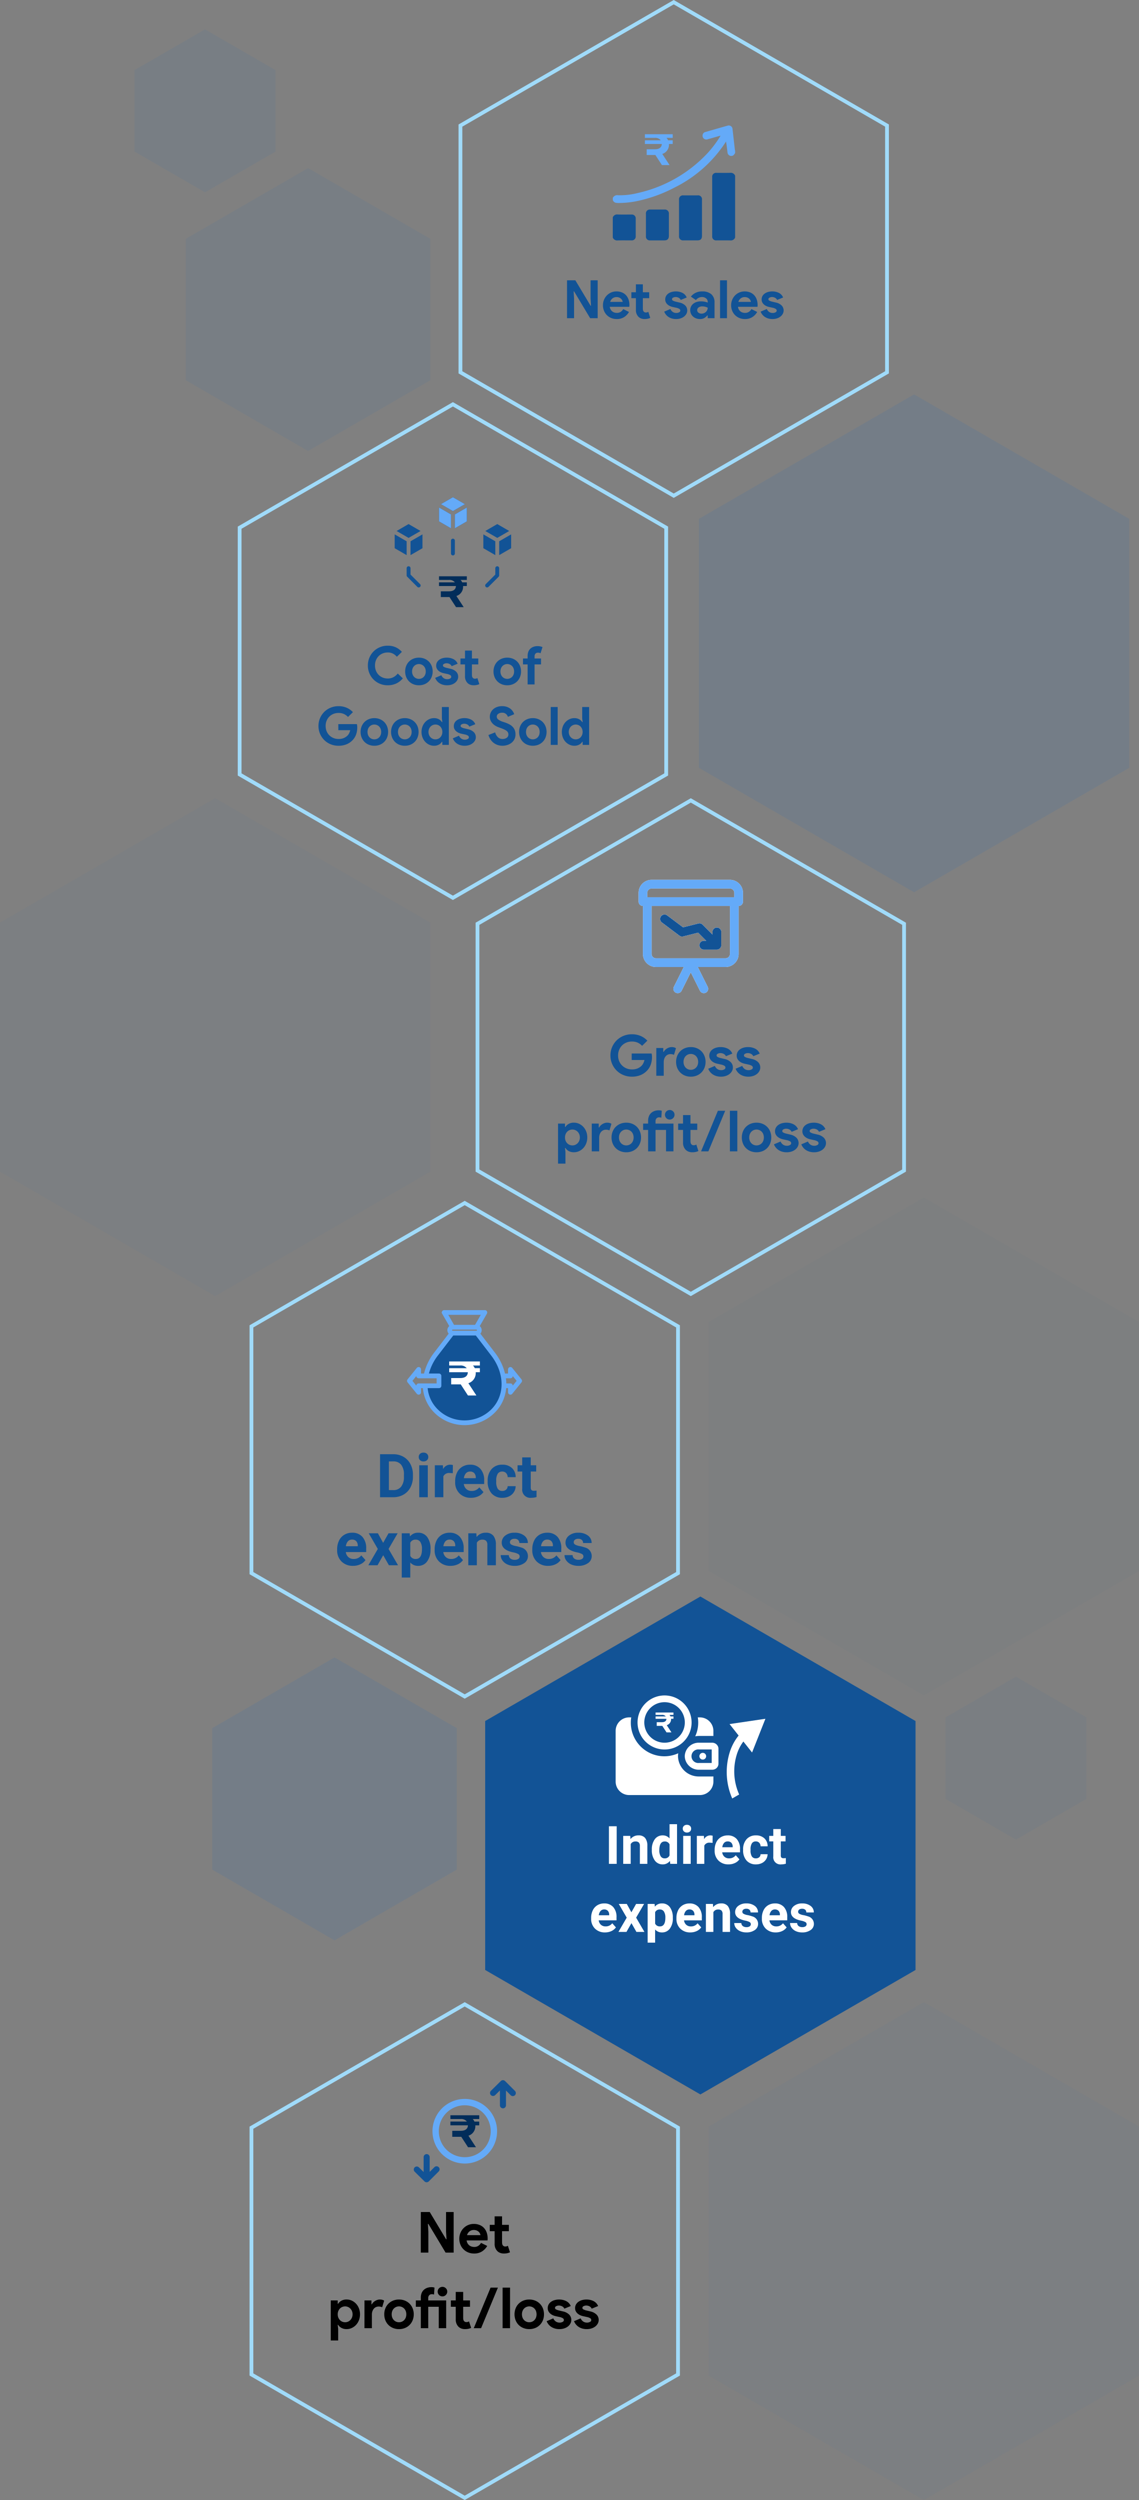 <svg data-name="Component 22 – 3" xmlns="http://www.w3.org/2000/svg" width="301.404" height="661.417"><rect width="100%" height="100%" fill="#808080" stroke="none"/><path data-name="Path 48441" d="M120.869 494.626l-32.35 18.711-32.359-18.711v-37.422l32.359-18.712 32.35 18.712z" fill="#3071b4" opacity=".14"/><path data-name="Path 48442" d="M113.881 100.6l-32.359 18.711-32.35-18.711V63.186l32.35-18.711 32.359 18.711z" fill="#3071b4" opacity=".09"/><path data-name="Path 48443" d="M72.893 40.104L54.257 50.88 35.613 40.104v-21.56L54.257 7.768l18.636 10.776z" fill="#3071b4" opacity=".09"/><path data-name="Path 48444" d="M287.48 475.915l-18.636 10.776-18.635-10.776v-21.56l18.635-10.776 18.636 10.776z" fill="#3071b4" opacity=".06"/><g data-name="Group 5270"><path data-name="Path 48445" d="M242.27 521.177l-56.936 32.93-56.945-32.93v-65.86l56.945-32.94 56.936 32.939z" fill="#125396"/><g data-name="Group 5269"><g data-name="Group 5268"><path data-name="Path 49633" d="M163.188 493.106h-2.051v-9.953h2.051zm3.589-7.4l.062.854a2.582 2.582 0 012.126-.991 2.146 2.146 0 011.75.69 3.221 3.221 0 01.588 2.064v4.783h-1.976v-4.73a1.282 1.282 0 00-.273-.913 1.224 1.224 0 00-.909-.284 1.359 1.359 0 00-1.251.711v5.216h-1.976v-7.4zm5.715 3.644a4.457 4.457 0 01.776-2.755 2.517 2.517 0 012.123-1.025 2.265 2.265 0 011.784.807v-3.771h1.982v10.5h-1.784l-.1-.786a2.325 2.325 0 01-1.9.923 2.511 2.511 0 01-2.1-1.029 4.6 4.6 0 01-.781-2.861zm1.976.147a2.92 2.92 0 00.362 1.6 1.18 1.18 0 001.053.555 1.322 1.322 0 001.292-.776v-2.923a1.3 1.3 0 00-1.278-.774q-1.429 0-1.429 2.321zm8.305 3.609h-1.982v-7.4h1.982zm-2.1-9.311a.973.973 0 01.3-.731 1.117 1.117 0 01.81-.287 1.12 1.12 0 01.807.287.967.967 0 01.3.731.97.97 0 01-.3.738 1.122 1.122 0 01-.8.287 1.122 1.122 0 01-.8-.287.97.97 0 01-.315-.738zm7.884 3.767a5.367 5.367 0 00-.711-.056 1.447 1.447 0 00-1.47.759v4.841H184.4v-7.4h1.866l.055.882a1.831 1.831 0 011.648-1.015 2.07 2.07 0 01.615.089zm4.224 5.681a3.631 3.631 0 01-2.649-1 3.548 3.548 0 01-1.021-2.658v-.191a4.468 4.468 0 01.43-1.988 3.161 3.161 0 011.22-1.358 3.425 3.425 0 011.8-.475 3.07 3.07 0 012.389.957 3.889 3.889 0 01.872 2.714v.807h-4.711a1.835 1.835 0 00.58 1.161 1.746 1.746 0 001.22.438 2.132 2.132 0 001.784-.827l.971 1.083a2.966 2.966 0 01-1.2.981 3.947 3.947 0 01-1.685.356zm-.225-6.077a1.234 1.234 0 00-.954.4 2.062 2.062 0 00-.468 1.14h2.748v-.16a1.471 1.471 0 00-.355-1.02 1.274 1.274 0 00-.971-.36zm7.465 4.484a1.3 1.3 0 00.889-.3 1.054 1.054 0 00.355-.8h1.853a2.534 2.534 0 01-.41 1.377 2.706 2.706 0 01-1.1.971 3.455 3.455 0 01-1.548.345 3.211 3.211 0 01-2.5-1.008 3.99 3.99 0 01-.916-2.786v-.13a3.944 3.944 0 01.909-2.728 3.174 3.174 0 012.5-1.019 3.111 3.111 0 012.225.79 2.8 2.8 0 01.851 2.1h-1.864a1.358 1.358 0 00-.354-.936 1.185 1.185 0 00-.9-.361 1.19 1.19 0 00-1.042.5 2.916 2.916 0 00-.358 1.641v.2a2.953 2.953 0 00.349 1.643 1.2 1.2 0 001.06.501zm6.59-7.759v1.815h1.265v1.449h-1.265v3.691a.881.881 0 00.157.588.79.79 0 00.6.178 3.151 3.151 0 00.581-.048v1.5a4.067 4.067 0 01-1.2.178 1.886 1.886 0 01-2.119-2.1v-3.983h-1.08v-1.453h1.08v-1.815zm-46.509 27.352a3.631 3.631 0 01-2.649-1 3.548 3.548 0 01-1.022-2.659v-.191a4.468 4.468 0 01.431-1.993 3.161 3.161 0 011.22-1.354 3.425 3.425 0 011.8-.475 3.07 3.07 0 012.389.957 3.889 3.889 0 01.872 2.714v.807h-4.71a1.835 1.835 0 00.578 1.162 1.746 1.746 0 001.22.438 2.132 2.132 0 001.784-.827l.971 1.087a2.966 2.966 0 01-1.2.981 3.947 3.947 0 01-1.684.353zm-.226-6.077a1.234 1.234 0 00-.954.4 2.062 2.062 0 00-.468 1.14h2.748v-.16a1.471 1.471 0 00-.355-1.02 1.274 1.274 0 00-.971-.36zm7.205.752l1.244-2.208h2.112l-2.105 3.623 2.195 3.773h-2.116l-1.319-2.324-1.316 2.324h-2.126l2.194-3.773-2.1-3.623h2.119zm10.965 1.558a4.436 4.436 0 01-.776 2.738 2.488 2.488 0 01-2.1 1.029 2.3 2.3 0 01-1.812-.779v3.486h-1.976v-10.244h1.832l.068.725a2.322 2.322 0 011.873-.861 2.5 2.5 0 012.126 1.012 4.556 4.556 0 01.759 2.789zm-1.976-.144a2.911 2.911 0 00-.366-1.593 1.191 1.191 0 00-1.063-.561 1.294 1.294 0 00-1.278.711v3.028a1.316 1.316 0 001.292.731q1.416.002 1.416-2.315zm6.6 3.91a3.631 3.631 0 01-2.649-1 3.548 3.548 0 01-1.022-2.659v-.191a4.468 4.468 0 01.435-1.986 3.161 3.161 0 011.22-1.354 3.425 3.425 0 011.8-.475 3.07 3.07 0 012.389.957 3.889 3.889 0 01.872 2.714v.807h-4.704a1.835 1.835 0 00.578 1.162 1.746 1.746 0 001.22.438 2.132 2.132 0 001.784-.827l.966 1.078a2.966 2.966 0 01-1.2.981 3.947 3.947 0 01-1.685.356zm-.226-6.077a1.234 1.234 0 00-.954.4 2.062 2.062 0 00-.468 1.14h2.748v-.159a1.471 1.471 0 00-.355-1.02 1.274 1.274 0 00-.966-.36zm6.212-1.459l.062.854a2.582 2.582 0 012.126-.991 2.146 2.146 0 011.75.69 3.221 3.221 0 01.588 2.064v4.783h-1.977v-4.73a1.282 1.282 0 00-.273-.913 1.224 1.224 0 00-.909-.284 1.359 1.359 0 00-1.251.711v5.216h-1.976v-7.4zm10.028 5.353a.637.637 0 00-.359-.571 4.077 4.077 0 00-1.152-.373q-2.639-.554-2.639-2.242a2.032 2.032 0 01.817-1.644 3.3 3.3 0 012.136-.66 3.547 3.547 0 012.252.663 2.09 2.09 0 01.844 1.723h-1.972a.956.956 0 00-.273-.7 1.157 1.157 0 00-.854-.277 1.182 1.182 0 00-.772.226.712.712 0 00-.273.574.609.609 0 00.311.53 3.2 3.2 0 001.049.349 8.571 8.571 0 011.244.332 2.044 2.044 0 011.565 1.989 1.929 1.929 0 01-.868 1.637 3.745 3.745 0 01-2.242.625 3.912 3.912 0 01-1.651-.332 2.77 2.77 0 01-1.136-.902 2.113 2.113 0 01-.41-1.248h1.873a1.031 1.031 0 00.39.807 1.546 1.546 0 00.971.28 1.43 1.43 0 00.858-.215.67.67 0 00.291-.568zm6.6 2.181a3.631 3.631 0 01-2.649-1 3.548 3.548 0 01-1.024-2.655v-.191a4.468 4.468 0 01.431-1.993 3.161 3.161 0 011.22-1.354 3.425 3.425 0 011.8-.475 3.07 3.07 0 012.389.957 3.889 3.889 0 01.872 2.714v.807h-4.712a1.835 1.835 0 00.578 1.162 1.746 1.746 0 001.22.438 2.132 2.132 0 001.784-.827l.971 1.087a2.966 2.966 0 01-1.2.981 3.947 3.947 0 01-1.683.352zm-.226-6.077a1.234 1.234 0 00-.954.4 2.062 2.062 0 00-.468 1.14h2.745v-.157a1.471 1.471 0 00-.355-1.02 1.274 1.274 0 00-.971-.36zm8.395 3.9a.637.637 0 00-.359-.571 4.077 4.077 0 00-1.152-.373q-2.639-.554-2.639-2.242a2.032 2.032 0 01.817-1.644 3.3 3.3 0 012.136-.66 3.547 3.547 0 012.252.663 2.09 2.09 0 01.844 1.723h-1.978a.956.956 0 00-.273-.7 1.157 1.157 0 00-.854-.277 1.182 1.182 0 00-.772.226.712.712 0 00-.273.574.609.609 0 00.311.53 3.2 3.2 0 001.049.349 8.571 8.571 0 011.244.332 2.044 2.044 0 011.565 1.989 1.929 1.929 0 01-.868 1.637 3.745 3.745 0 01-2.242.625 3.912 3.912 0 01-1.651-.332 2.77 2.77 0 01-1.131-.909 2.113 2.113 0 01-.41-1.248h1.872a1.031 1.031 0 00.39.807 1.546 1.546 0 00.971.28 1.43 1.43 0 00.858-.215.67.67 0 00.29-.565z" fill="#fff"/></g></g></g><g data-name="Path 48446" fill="none"><path d="M179.918 416.478l-56.945 32.93-56.936-32.93v-65.86l56.936-32.93 56.945 32.93z"/><path d="M178.918 351.194l-55.945-32.352-55.936 32.352v64.707l55.936 32.352 55.945-32.352v-64.707m1-.577v65.86l-56.945 32.931-56.936-32.93v-65.86l56.936-32.93 56.945 32.93z" fill="#a0dbfa"/></g><g data-name="Group 5329" fill="#fff"><path data-name="Path 48455" d="M186.86 464.625a.892.892 0 11-.892-.893.893.893 0 01.892.893"/><path data-name="Path 48488" d="M168.71 455.691a7.15 7.15 0 102.092-5.048 7.152 7.152 0 00-2.092 5.048zm7.135-5.361a5.362 5.362 0 11-3.782 1.572 5.348 5.348 0 013.782-1.572z"/><path data-name="Path 48490" d="M162.913 471.327a3.574 3.574 0 003.568 3.574h18.732a3.574 3.574 0 003.568-3.574v-1.355a3.286 3.286 0 01-.282.014h-3.497a5.484 5.484 0 01-5.589-5.36 5.112 5.112 0 01.066-.783 8.862 8.862 0 01-11.196-3.363 8.9 8.9 0 01-1.245-6.129h-.557a3.574 3.574 0 00-3.568 3.574z"/><path data-name="Path 48491" d="M181.197 464.625a3.7 3.7 0 003.8 3.574h3.5a1.665 1.665 0 001.073-.4 1.57 1.57 0 00.547-1.162v-4.022a1.408 1.408 0 00-.058-.4 1.678 1.678 0 00-1.562-1.165h-3.5a3.7 3.7 0 00-3.8 3.575zm3.8-1.786h3.335v3.573h-3.335a1.8 1.8 0 110-3.574z"/><path data-name="Path 48492" d="M184.653 454.351a8.65 8.65 0 01-.684 5.01 5.817 5.817 0 011.033-.1h3.494c.1 0 .189.006.282.014v-1.35a3.574 3.574 0 00-3.567-3.574z"/><path data-name="Path 48493" d="M178.212 453.688v-.623h-4.733v.623h1.655a1.188 1.188 0 011.045.412h-2.7v.623h2.876c-.007.5-.345.9-1.176.9h-1.393v.975h1.476l1.117 1.719h1.3l-1.243-1.9a1.627 1.627 0 001.143-1.596v-.1h.637v-.621h-.79a1.378 1.378 0 00-.277-.412z"/><path data-name="Path 48494" d="M202.543 454.72l-9.487 1.4 2.4 3.036a13.441 13.441 0 00-2.475 4.83 17.57 17.57 0 00.782 11.822l1.835-1.06a15.042 15.042 0 01-.722-10.252 11.312 11.312 0 011.837-3.76l2.3 2.907z"/></g><g data-name="Group 5854"><g data-name="Path 48446" fill="none"><path d="M179.918 628.478l-56.945 32.93-56.936-32.93v-65.86l56.936-32.93 56.945 32.93z"/><path d="M178.918 563.194l-55.945-32.352-55.936 32.352v64.707l55.936 32.352 55.945-32.352v-64.707m1-.577v65.86l-56.945 32.931-56.936-32.93v-65.86l56.936-32.93 56.945 32.93z" fill="#a0dbfa"/></g><g data-name="Group 5855"><g data-name="Group 5268"><path data-name="Path 49360" d="M111.36 585.213h2.355l4.32 7.2h.12l-.12-2.07v-5.13h2.01v10.74h-2.13l-4.56-7.605h-.12l.12 2.07v5.535h-2zm17.565 8.97a4.118 4.118 0 01-1.373 1.455 3.814 3.814 0 01-2.107.555 4.049 4.049 0 01-1.553-.293 3.736 3.736 0 01-1.237-.817 3.736 3.736 0 01-.818-1.238 4.089 4.089 0 01-.292-1.568 4.021 4.021 0 01.285-1.507 3.843 3.843 0 01.795-1.245 3.844 3.844 0 011.208-.847 3.692 3.692 0 011.534-.315 4 4 0 011.578.29 3.213 3.213 0 011.155.81 3.486 3.486 0 01.7 1.223 4.719 4.719 0 01.24 1.53v.18a1.01 1.01 0 00-.015.165.843.843 0 00-.015.165h-5.53a2.067 2.067 0 00.247.773 1.874 1.874 0 00.465.54 1.808 1.808 0 00.608.315 2.37 2.37 0 00.675.1 1.913 1.913 0 001.117-.308 2.244 2.244 0 00.7-.773zm-1.785-2.85a1.272 1.272 0 00-.128-.435 1.531 1.531 0 00-.33-.45 1.727 1.727 0 00-.54-.345 2 2 0 00-.775-.135 1.8 1.8 0 00-1.11.36 1.9 1.9 0 00-.672 1.005zm3.75-1.05h-1.291v-1.68h1.29v-2.25h1.965v2.25h1.8v1.68h-1.8v2.937a2.133 2.133 0 00.053.487.792.792 0 00.2.379.744.744 0 00.6.247 1.262 1.262 0 00.4-.053 1.266 1.266 0 00.285-.143l.563 1.726a3.24 3.24 0 01-.743.248 4.326 4.326 0 01-.877.082 2.678 2.678 0 01-1-.176 2.122 2.122 0 01-.743-.482 2.616 2.616 0 01-.7-1.96zm-43.366 18.32h1.843v.885h.12a2.23 2.23 0 01.84-.8 2.775 2.775 0 011.41-.33 3.182 3.182 0 011.343.292 3.589 3.589 0 011.125.81 3.847 3.847 0 01.772 1.238 4.242 4.242 0 01.285 1.575 4.242 4.242 0 01-.285 1.575 3.847 3.847 0 01-.772 1.238 3.589 3.589 0 01-1.125.81 3.182 3.182 0 01-1.343.292 2.775 2.775 0 01-1.41-.33 2.23 2.23 0 01-.84-.8h-.12l.12 1.05v3.085h-1.965zm3.81 5.775a1.877 1.877 0 00.743-.15 1.954 1.954 0 00.622-.42 2.05 2.05 0 00.435-.66 2.212 2.212 0 00.165-.87 2.212 2.212 0 00-.165-.87 2.05 2.05 0 00-.435-.66 1.954 1.954 0 00-.622-.42 1.877 1.877 0 00-.743-.15 1.962 1.962 0 00-.743.142 1.855 1.855 0 00-.623.412 2.05 2.05 0 00-.435.66 2.252 2.252 0 00-.165.885 2.252 2.252 0 00.165.885 2.05 2.05 0 00.435.66 1.855 1.855 0 00.623.413 1.962 1.962 0 00.744.143zm5.115-5.775h1.845v1.02h.12a1.9 1.9 0 01.36-.5 2.616 2.616 0 01.5-.392 2.819 2.819 0 01.6-.27 2.089 2.089 0 01.638-.1 2.341 2.341 0 01.667.083 1.7 1.7 0 01.472.217l-.525 1.755a1.864 1.864 0 00-.4-.142 2.307 2.307 0 00-.532-.053 1.677 1.677 0 00-.735.158 1.617 1.617 0 00-.562.445 2.1 2.1 0 00-.36.671 2.644 2.644 0 00-.128.837v3.621h-1.965zm9.135-.24a4.089 4.089 0 011.568.292 3.711 3.711 0 011.23.81 3.693 3.693 0 01.81 1.238 4.146 4.146 0 01.293 1.575 4.146 4.146 0 01-.293 1.575 3.693 3.693 0 01-.81 1.238 3.711 3.711 0 01-1.23.81 4.089 4.089 0 01-1.568.292 4.089 4.089 0 01-1.567-.292 3.711 3.711 0 01-1.23-.81 3.693 3.693 0 01-.81-1.238 4.146 4.146 0 01-.292-1.575 4.146 4.146 0 01.292-1.575 3.693 3.693 0 01.81-1.238 3.711 3.711 0 011.23-.81 4.089 4.089 0 011.568-.292zm0 6.015a1.924 1.924 0 00.728-.142 1.855 1.855 0 00.622-.413 1.955 1.955 0 00.427-.66 2.347 2.347 0 00.158-.885 2.347 2.347 0 00-.158-.885 1.955 1.955 0 00-.427-.66 1.855 1.855 0 00-.622-.412 1.924 1.924 0 00-.728-.142 1.906 1.906 0 00-.735.142 1.875 1.875 0 00-.615.412 1.955 1.955 0 00-.428.66 2.347 2.347 0 00-.157.885 2.347 2.347 0 00.157.885 1.955 1.955 0 00.428.66 1.875 1.875 0 00.615.413 1.906 1.906 0 00.736.142zm7.741 1.575h-1.965v-5.67h-1.32v-1.68h1.32v-.72a3.257 3.257 0 01.2-1.192 2.349 2.349 0 01.578-.87 2.571 2.571 0 01.885-.54 3.238 3.238 0 011.127-.188 3.048 3.048 0 01.48.03 1.941 1.941 0 01.345.09l-.12 1.845a1.359 1.359 0 00-.24-.075 1.635 1.635 0 00-.348-.03.891.891 0 00-.69.277 1.1 1.1 0 00-.255.773v.6h4.745v7.35H116.1v-5.67h-2.775zm3.75-8.415a1.248 1.248 0 01-.488-.1 1.25 1.25 0 01-.4-.27 1.273 1.273 0 01-.27-.4 1.232 1.232 0 01-.1-.495 1.232 1.232 0 01.1-.495 1.273 1.273 0 01.27-.4 1.25 1.25 0 01.4-.27 1.248 1.248 0 01.488-.1 1.24 1.24 0 01.9.368 1.2 1.2 0 01.375.892 1.2 1.2 0 01-.375.892 1.24 1.24 0 01-.9.378zm3.525 2.745h-1.29v-1.68h1.29v-2.25h1.967v2.25h1.8v1.68h-1.8v2.937a2.133 2.133 0 00.053.487.792.792 0 00.2.379.744.744 0 00.6.247 1.262 1.262 0 00.405-.052 1.266 1.266 0 00.285-.142l.557 1.724a3.24 3.24 0 01-.742.247 4.326 4.326 0 01-.878.083 2.678 2.678 0 01-1-.176 2.122 2.122 0 01-.743-.482 2.616 2.616 0 01-.7-1.96zm4.767 5.67l4.457-10.74h1.935l-4.455 10.74zm7.635 0v-10.74h1.965v10.74zm7.05-7.59a4.089 4.089 0 011.568.292 3.635 3.635 0 012.04 2.048 4.387 4.387 0 010 3.15 3.635 3.635 0 01-2.04 2.048 4.346 4.346 0 01-3.135 0 3.635 3.635 0 01-2.038-2.048 4.387 4.387 0 010-3.15 3.635 3.635 0 012.04-2.05 4.089 4.089 0 011.567-.29zm0 6.015a1.924 1.924 0 00.728-.142 1.855 1.855 0 00.622-.413 1.955 1.955 0 00.427-.66 2.565 2.565 0 000-1.77 1.955 1.955 0 00-.427-.66 1.855 1.855 0 00-.622-.412 1.947 1.947 0 00-1.463 0 1.875 1.875 0 00-.615.412 1.955 1.955 0 00-.428.66 2.565 2.565 0 000 1.77 1.955 1.955 0 00.428.66 1.875 1.875 0 00.615.413 1.906 1.906 0 00.737.142zm7.995 1.815a4.2 4.2 0 01-1.28-.18 3.537 3.537 0 01-.975-.472 3.091 3.091 0 01-.7-.675 3.251 3.251 0 01-.435-.773l1.755-.75a1.9 1.9 0 00.683.847 1.712 1.712 0 00.952.278 1.616 1.616 0 00.855-.195.554.554 0 00.315-.465.574.574 0 00-.262-.487 2.716 2.716 0 00-.908-.338l-1.035-.225a3.624 3.624 0 01-.712-.24 2.787 2.787 0 01-.668-.42 2.129 2.129 0 01-.495-.615 1.737 1.737 0 01-.195-.84 1.949 1.949 0 01.233-.96 2.166 2.166 0 01.637-.712 3.053 3.053 0 01.953-.45 4.242 4.242 0 011.177-.157 4.136 4.136 0 011.875.413 2.54 2.54 0 011.215 1.312l-1.695.69a1.3 1.3 0 00-.615-.63 1.853 1.853 0 00-.81-.195 1.506 1.506 0 00-.735.173.507.507 0 00-.315.442.453.453 0 00.262.4 3.048 3.048 0 00.713.27l1.125.27a3.251 3.251 0 011.672.863 2 2 0 01.548 1.4 1.965 1.965 0 01-.225.915 2.452 2.452 0 01-.638.773 3.124 3.124 0 01-.99.532 3.991 3.991 0 01-1.28.201zm7.245 0a4.2 4.2 0 01-1.282-.18 3.537 3.537 0 01-.975-.472 3.091 3.091 0 01-.7-.675 3.251 3.251 0 01-.435-.773l1.755-.75a1.9 1.9 0 00.683.847 1.712 1.712 0 00.952.278 1.616 1.616 0 00.855-.195.554.554 0 00.315-.465.574.574 0 00-.262-.487 2.716 2.716 0 00-.908-.338l-1.035-.225a3.624 3.624 0 01-.712-.24 2.787 2.787 0 01-.668-.42 2.129 2.129 0 01-.495-.615 1.737 1.737 0 01-.195-.84 1.949 1.949 0 01.233-.96 2.166 2.166 0 01.637-.712 3.053 3.053 0 01.953-.45 4.242 4.242 0 011.177-.157 4.136 4.136 0 011.875.413 2.54 2.54 0 011.215 1.312l-1.695.69a1.3 1.3 0 00-.615-.63 1.853 1.853 0 00-.81-.195 1.506 1.506 0 00-.735.173.507.507 0 00-.315.442.453.453 0 00.262.4 3.048 3.048 0 00.713.27l1.125.27a3.251 3.251 0 011.673.863 2 2 0 01.548 1.4 1.965 1.965 0 01-.225.915 2.452 2.452 0 01-.638.773 3.124 3.124 0 01-.99.532 3.991 3.991 0 01-1.279.201z"/></g></g><g data-name="Group 5856"><path data-name="Path 48533" d="M114.958 573.345l-1.257 1.254v-3.91a.8.8 0 10-1.6 0v3.939l-1.26-1.239a.8.8 0 00-1.124 1.138l2.615 2.583a.8.8 0 001.127 0l2.629-2.628a.801.801 0 00-1.13-1.136z" fill="#125396"/><path data-name="Path 48534" d="M123 555.29a8.548 8.548 0 106.039 2.506A8.533 8.533 0 00123 555.29zm0 15.418a6.866 6.866 0 114.843-2.013 6.846 6.846 0 01-4.843 2.013z" fill="#64aaf8"/><path data-name="Path 48535" d="M136.281 553.189l-2.629-2.626a.8.8 0 00-1.127 0l-2.614 2.581a.8.8 0 101.123 1.142l1.26-1.244v3.938a.8.8 0 101.6 0v-3.909l1.257 1.258a.803.803 0 001.13-1.14z" fill="#125396"/><path data-name="Path 48536" d="M126.815 560.613v-1h-7.629v1h2.668a1.915 1.915 0 011.69.665h-4.358v1h4.635c-.012.81-.555 1.451-1.9 1.451h-2.24v1.584h2.378l1.8 2.769h2.1l-2-3.059a2.623 2.623 0 001.827-2.58v-.158h1.029v-1h-1.267a2.221 2.221 0 00-.447-.672z" fill="#022d5a"/></g></g><g data-name="Group 5860"><g data-name="Group 5288"><path data-name="Path 48453" d="M119.852 142.513a.514.514 0 01.515.515v3.4a.515.515 0 01-1.03 0v-3.4a.514.514 0 01.515-.515zm-8.054 2.52v-3.66l-3.165 1.83v3.66zm-7.357 0l3.165 1.83v-3.66l-3.165-1.83zm.515-4.552l3.162-1.833 3.165 1.83-3.165 1.83zm3.677 11.524v-1.678a.513.513 0 10-1.027 0v1.891a.513.513 0 00.152.364l2.677 2.682a.513.513 0 10.724-.727zm26.63-6.972v-3.66l-3.165 1.83v3.66zm-7.357 0l3.165 1.83v-3.66l-3.165-1.83zm.515-4.551l3.165-1.834 3.162 1.83-3.162 1.83zm3.165 9.331a.514.514 0 00-.515.515v1.678l-2.53 2.531a.513.513 0 10.724.727l2.681-2.682a.524.524 0 00.148-.364v-1.891a.514.514 0 00-.512-.515zm-14.899-16.435l3.165 1.83 3.165-1.83-3.165-1.83zm6.842 4.552l-3.162 1.83v-3.66l3.162-1.83zm-7.354 0v-3.661l3.166 1.831v3.66z" fill="#125396" fill-rule="evenodd"/><path data-name="Path 48454" d="M123.533 153.429v-.968h-7.362v.968h2.574a1.848 1.848 0 011.631.642h-4.205v.968h4.473c-.012.782-.536 1.4-1.829 1.4h-2.166v1.522h2.294l1.736 2.668h2.027l-1.935-2.952a2.531 2.531 0 001.772-2.486v-.151h.99v-.969h-1.223a2.143 2.143 0 00-.431-.642z" fill="#022d5a"/></g><path data-name="Path 48453" d="M116.687 133.378l3.165 1.83 3.165-1.83-3.165-1.83zm6.842 4.551l-3.162 1.831v-3.66l3.162-1.83zm-7.354 0v-3.66l3.162 1.83v3.66z" fill="#64aaf8" fill-rule="evenodd"/></g><g data-name="Group 5276"><g data-name="Path 48447" fill="none"><path d="M239.735 309.971l-56.936 32.93-56.945-32.93v-65.86l56.945-32.93 56.936 32.93z"/><path d="M238.735 244.687l-55.936-32.352-55.945 32.352v64.707l55.945 32.352 55.936-32.352v-64.707m1-.577v65.86l-56.936 32.931-56.945-32.93v-65.86l56.945-32.931 56.936 32.93z" fill="#a0dbfa"/></g><g data-name="Group 5275"><g data-name="Group 5274"><path data-name="Path 49358" d="M167.162 278.712h5.265a3.52 3.52 0 01.075.435 4.361 4.361 0 01.03.51 5.949 5.949 0 01-.315 1.95 4.518 4.518 0 01-.99 1.635 4.968 4.968 0 01-1.725 1.185 5.907 5.907 0 01-2.3.42 5.808 5.808 0 01-2.2-.42 5.49 5.49 0 01-1.8-1.17 5.614 5.614 0 01-1.215-1.778 5.528 5.528 0 01-.45-2.243 5.528 5.528 0 01.45-2.243 5.614 5.614 0 011.215-1.776 5.49 5.49 0 011.8-1.17 5.808 5.808 0 012.2-.42 5.76 5.76 0 012.332.45 5.223 5.223 0 011.768 1.245l-1.39 1.365a3.722 3.722 0 00-1.17-.847 3.72 3.72 0 00-1.55-.293 3.74 3.74 0 00-1.4.262 3.5 3.5 0 00-1.155.743 3.539 3.539 0 00-.788 1.162 3.827 3.827 0 00-.287 1.523 3.827 3.827 0 00.292 1.523 3.483 3.483 0 00.8 1.162 3.582 3.582 0 001.163.743 3.78 3.78 0 001.41.262 3.757 3.757 0 001.448-.247 3.392 3.392 0 001.012-.638 2.431 2.431 0 00.517-.683 3.87 3.87 0 00.337-.923h-3.379zm6.51-1.455h1.845v1.02h.12a1.9 1.9 0 01.36-.495 2.616 2.616 0 01.5-.392 2.819 2.819 0 01.6-.27 2.089 2.089 0 01.638-.1 2.341 2.341 0 01.668.083 1.7 1.7 0 01.473.217l-.524 1.752a1.864 1.864 0 00-.4-.142 2.307 2.307 0 00-.53-.053 1.677 1.677 0 00-.735.158 1.617 1.617 0 00-.562.445 2.1 2.1 0 00-.36.671 2.644 2.644 0 00-.128.837v3.619h-1.965zm9.14-.24a4.089 4.089 0 011.563.29 3.711 3.711 0 011.23.81 3.693 3.693 0 01.807 1.24 4.146 4.146 0 01.3 1.575 4.146 4.146 0 01-.3 1.575 3.693 3.693 0 01-.81 1.237 3.711 3.711 0 01-1.23.81 4.089 4.089 0 01-1.56.293 4.089 4.089 0 01-1.572-.293 3.711 3.711 0 01-1.228-.81 3.693 3.693 0 01-.812-1.237 4.146 4.146 0 01-.288-1.575 4.146 4.146 0 01.288-1.575 3.693 3.693 0 01.812-1.238 3.711 3.711 0 011.23-.81 4.089 4.089 0 011.57-.292zm0 6.015a1.924 1.924 0 00.727-.143 1.855 1.855 0 00.622-.413 1.955 1.955 0 00.428-.66 2.347 2.347 0 00.158-.885 2.347 2.347 0 00-.158-.885 1.955 1.955 0 00-.428-.66 1.855 1.855 0 00-.622-.412 1.924 1.924 0 00-.727-.142 1.906 1.906 0 00-.735.142 1.875 1.875 0 00-.615.412 1.955 1.955 0 00-.428.66 2.347 2.347 0 00-.157.885 2.347 2.347 0 00.157.885 1.955 1.955 0 00.428.66 1.875 1.875 0 00.615.413 1.906 1.906 0 00.735.143zm7.99 1.815a4.2 4.2 0 01-1.282-.18 3.537 3.537 0 01-.975-.473 3.091 3.091 0 01-.7-.675 3.251 3.251 0 01-.433-.772l1.755-.75a1.9 1.9 0 00.683.848 1.712 1.712 0 00.952.277 1.616 1.616 0 00.855-.195.554.554 0 00.315-.465.574.574 0 00-.26-.488 2.716 2.716 0 00-.91-.337l-1.035-.23a3.624 3.624 0 01-.713-.24 2.787 2.787 0 01-.668-.42 2.129 2.129 0 01-.494-.61 1.737 1.737 0 01-.2-.84 1.949 1.949 0 01.233-.96 2.166 2.166 0 01.638-.713 3.053 3.053 0 01.952-.45 4.242 4.242 0 011.182-.157 4.136 4.136 0 011.875.413 2.54 2.54 0 011.215 1.312l-1.695.69a1.3 1.3 0 00-.615-.63 1.853 1.853 0 00-.81-.195 1.506 1.506 0 00-.735.173.507.507 0 00-.315.442.453.453 0 00.263.4 3.048 3.048 0 00.712.27l1.125.27a3.251 3.251 0 011.672.862 2 2 0 01.548 1.4 1.965 1.965 0 01-.225.915 2.452 2.452 0 01-.637.773 3.124 3.124 0 01-.99.533 3.991 3.991 0 01-1.283.202zm7.245 0a4.2 4.2 0 01-1.282-.18 3.537 3.537 0 01-.975-.473 3.09 3.09 0 01-.7-.675 3.251 3.251 0 01-.435-.773l1.757-.749a1.9 1.9 0 00.683.848 1.712 1.712 0 00.952.277 1.616 1.616 0 00.855-.195.554.554 0 00.315-.465.574.574 0 00-.263-.488 2.716 2.716 0 00-.907-.338l-1.035-.229a3.624 3.624 0 01-.712-.24 2.787 2.787 0 01-.668-.42 2.129 2.129 0 01-.495-.615 1.737 1.737 0 01-.195-.84 1.949 1.949 0 01.233-.96 2.166 2.166 0 01.637-.713 3.053 3.053 0 01.953-.45 4.242 4.242 0 011.177-.152 4.136 4.136 0 011.875.413 2.54 2.54 0 011.215 1.312l-1.695.69a1.3 1.3 0 00-.615-.63 1.853 1.853 0 00-.81-.195 1.506 1.506 0 00-.735.173.507.507 0 00-.315.442.453.453 0 00.262.4 3.048 3.048 0 00.712.27l1.125.27a3.251 3.251 0 011.672.862 2 2 0 01.548 1.4 1.965 1.965 0 01-.225.915 2.452 2.452 0 01-.637.773 3.124 3.124 0 01-.99.533 3.991 3.991 0 01-1.282.202zm-50.378 12.41h1.843v.885h.12a2.23 2.23 0 01.84-.8 2.775 2.775 0 011.41-.33 3.182 3.182 0 011.343.292 3.589 3.589 0 011.125.81 3.847 3.847 0 01.772 1.238 4.242 4.242 0 01.285 1.575 4.242 4.242 0 01-.285 1.575 3.847 3.847 0 01-.772 1.238 3.589 3.589 0 01-1.125.81 3.182 3.182 0 01-1.343.292 2.775 2.775 0 01-1.41-.33 2.23 2.23 0 01-.84-.8h-.12l.12 1.05v3.085h-1.965zm3.81 5.775a1.877 1.877 0 00.743-.15 1.954 1.954 0 00.622-.42 2.05 2.05 0 00.435-.66 2.212 2.212 0 00.165-.87 2.212 2.212 0 00-.165-.87 2.05 2.05 0 00-.435-.66 1.954 1.954 0 00-.622-.42 1.877 1.877 0 00-.743-.15 1.962 1.962 0 00-.743.142 1.855 1.855 0 00-.623.412 2.05 2.05 0 00-.435.66 2.252 2.252 0 00-.165.885 2.252 2.252 0 00.165.885 2.05 2.05 0 00.435.66 1.855 1.855 0 00.623.413 1.962 1.962 0 00.744.143zm5.115-5.775h1.845v1.02h.12a1.9 1.9 0 01.36-.5 2.616 2.616 0 01.5-.392 2.819 2.819 0 01.6-.27 2.089 2.089 0 01.638-.1 2.341 2.341 0 01.667.083 1.7 1.7 0 01.472.217l-.525 1.755a1.864 1.864 0 00-.4-.142 2.307 2.307 0 00-.532-.053 1.677 1.677 0 00-.735.158 1.617 1.617 0 00-.562.445 2.1 2.1 0 00-.36.671 2.644 2.644 0 00-.128.837v3.621h-1.965zm9.135-.24a4.089 4.089 0 011.568.292 3.711 3.711 0 011.23.81 3.693 3.693 0 01.81 1.238 4.146 4.146 0 01.293 1.575 4.146 4.146 0 01-.293 1.575 3.693 3.693 0 01-.81 1.238 3.711 3.711 0 01-1.23.81 4.089 4.089 0 01-1.568.292 4.089 4.089 0 01-1.567-.292 3.711 3.711 0 01-1.23-.81 3.693 3.693 0 01-.81-1.238 4.146 4.146 0 01-.292-1.575 4.146 4.146 0 01.292-1.575 3.693 3.693 0 01.81-1.238 3.711 3.711 0 011.23-.81 4.089 4.089 0 011.568-.292zm0 6.015a1.924 1.924 0 00.728-.142 1.855 1.855 0 00.622-.413 1.955 1.955 0 00.427-.66 2.347 2.347 0 00.158-.885 2.347 2.347 0 00-.158-.885 1.955 1.955 0 00-.427-.66 1.855 1.855 0 00-.622-.412 1.924 1.924 0 00-.728-.142 1.906 1.906 0 00-.735.142 1.875 1.875 0 00-.615.412 1.955 1.955 0 00-.428.66 2.347 2.347 0 00-.157.885 2.347 2.347 0 00.157.885 1.955 1.955 0 00.428.66 1.875 1.875 0 00.615.413 1.906 1.906 0 00.736.142zm7.741 1.575h-1.965v-5.67h-1.32v-1.68h1.32v-.72a3.257 3.257 0 01.2-1.192 2.349 2.349 0 01.578-.87 2.571 2.571 0 01.885-.54 3.238 3.238 0 011.127-.188 3.048 3.048 0 01.48.03 1.941 1.941 0 01.345.09l-.12 1.845a1.359 1.359 0 00-.24-.075 1.635 1.635 0 00-.348-.03.891.891 0 00-.69.277 1.1 1.1 0 00-.255.773v.6h4.745v7.35h-1.967v-5.67h-2.775zm3.75-8.415a1.248 1.248 0 01-.488-.1 1.25 1.25 0 01-.4-.27 1.273 1.273 0 01-.27-.4 1.232 1.232 0 01-.1-.495 1.232 1.232 0 01.1-.495 1.273 1.273 0 01.27-.4 1.25 1.25 0 01.4-.27 1.248 1.248 0 01.488-.1 1.24 1.24 0 01.9.368 1.2 1.2 0 01.375.892 1.2 1.2 0 01-.375.892 1.24 1.24 0 01-.9.378zm3.525 2.745h-1.29v-1.68h1.29v-2.25h1.967v2.25h1.8v1.68h-1.8v2.937a2.133 2.133 0 00.053.487.792.792 0 00.2.379.744.744 0 00.6.247 1.262 1.262 0 00.405-.052 1.266 1.266 0 00.285-.142l.557 1.724a3.24 3.24 0 01-.742.247 4.326 4.326 0 01-.878.083 2.678 2.678 0 01-1-.176 2.122 2.122 0 01-.743-.482 2.616 2.616 0 01-.7-1.96zm4.767 5.67l4.457-10.74h1.935l-4.455 10.74zm7.635 0v-10.74h1.965v10.74zm7.05-7.59a4.089 4.089 0 011.568.292 3.635 3.635 0 012.04 2.048 4.387 4.387 0 010 3.15 3.635 3.635 0 01-2.04 2.048 4.346 4.346 0 01-3.135 0 3.635 3.635 0 01-2.038-2.048 4.387 4.387 0 010-3.15 3.635 3.635 0 012.04-2.05 4.089 4.089 0 011.567-.29zm0 6.015a1.924 1.924 0 00.728-.142 1.855 1.855 0 00.622-.413 1.955 1.955 0 00.427-.66 2.565 2.565 0 000-1.77 1.955 1.955 0 00-.427-.66 1.855 1.855 0 00-.622-.412 1.947 1.947 0 00-1.463 0 1.875 1.875 0 00-.615.412 1.955 1.955 0 00-.428.66 2.565 2.565 0 000 1.77 1.955 1.955 0 00.428.66 1.875 1.875 0 00.615.413 1.906 1.906 0 00.737.142zm7.995 1.815a4.2 4.2 0 01-1.28-.18 3.537 3.537 0 01-.975-.472 3.091 3.091 0 01-.7-.675 3.251 3.251 0 01-.435-.773l1.755-.75a1.9 1.9 0 00.683.847 1.712 1.712 0 00.952.278 1.616 1.616 0 00.855-.195.554.554 0 00.315-.465.574.574 0 00-.262-.487 2.716 2.716 0 00-.908-.338l-1.035-.225a3.624 3.624 0 01-.712-.24 2.787 2.787 0 01-.668-.42 2.129 2.129 0 01-.495-.615 1.737 1.737 0 01-.195-.84 1.949 1.949 0 01.233-.96 2.166 2.166 0 01.637-.712 3.053 3.053 0 01.953-.45 4.242 4.242 0 011.177-.157 4.136 4.136 0 011.875.413 2.54 2.54 0 011.215 1.312l-1.695.69a1.3 1.3 0 00-.615-.63 1.853 1.853 0 00-.81-.195 1.506 1.506 0 00-.735.173.507.507 0 00-.315.442.453.453 0 00.262.4 3.048 3.048 0 00.713.27l1.125.27a3.251 3.251 0 011.672.863 2 2 0 01.548 1.4 1.965 1.965 0 01-.225.915 2.452 2.452 0 01-.638.773 3.124 3.124 0 01-.99.532 3.991 3.991 0 01-1.28.201zm7.245 0a4.2 4.2 0 01-1.282-.18 3.537 3.537 0 01-.975-.472 3.091 3.091 0 01-.7-.675 3.251 3.251 0 01-.435-.773l1.755-.75a1.9 1.9 0 00.683.847 1.712 1.712 0 00.952.278 1.616 1.616 0 00.855-.195.554.554 0 00.315-.465.574.574 0 00-.262-.487 2.716 2.716 0 00-.908-.338l-1.035-.225a3.624 3.624 0 01-.712-.24 2.787 2.787 0 01-.668-.42 2.129 2.129 0 01-.495-.615 1.737 1.737 0 01-.195-.84 1.949 1.949 0 01.233-.96 2.166 2.166 0 01.637-.712 3.053 3.053 0 01.953-.45 4.242 4.242 0 011.177-.157 4.136 4.136 0 011.875.413 2.54 2.54 0 011.215 1.312l-1.695.69a1.3 1.3 0 00-.615-.63 1.853 1.853 0 00-.81-.195 1.506 1.506 0 00-.735.173.507.507 0 00-.315.442.453.453 0 00.262.4 3.048 3.048 0 00.713.27l1.125.27a3.251 3.251 0 011.673.863 2 2 0 01.548 1.4 1.965 1.965 0 01-.225.915 2.452 2.452 0 01-.638.773 3.124 3.124 0 01-.99.532 3.991 3.991 0 01-1.279.201z" fill="#125396"/></g></g><g data-name="Group 5291" fill="#fff"><path d="M175.196 244.063a1.153 1.153 0 111.382-1.842l4.167 3.131 4.074-1.02a1.152 1.152 0 011.093.3l2.64 2.645v-.676a1.151 1.151 0 112.3 0v3.462a1.157 1.157 0 01-1.151 1.153h-3.452a1.153 1.153 0 010-2.307h.675l-2.179-2.183-3.973 1a1.149 1.149 0 01-.97-.2zm21.416-7.84v2.307a1.152 1.152 0 01-1.152 1.153v12.687a3.461 3.461 0 01-3.454 3.46h-7.348l2.62 5.251a1.152 1.152 0 11-2.06 1.032l-2.424-4.858-2.424 4.858a1.152 1.152 0 11-2.06-1.032l2.621-5.251h-7.347a3.461 3.461 0 01-3.454-3.46v-12.687a1.152 1.152 0 01-1.152-1.153v-2.307a3.461 3.461 0 013.454-3.46h20.725a3.461 3.461 0 013.454 3.46zm-25.334 1.153h23.031v-1.153a1.153 1.153 0 00-1.151-1.153h-20.726a1.154 1.154 0 00-1.154 1.153zm21.879 2.307h-20.725v12.687a1.154 1.154 0 001.151 1.153h18.423a1.153 1.153 0 001.151-1.153z"/><path data-name="noun-profit-decreased-3140785" d="M175.196 244.066a1.153 1.153 0 111.381-1.845l4.167 3.131 4.074-1.02a1.152 1.152 0 011.093.3l2.64 2.645v-.673a1.151 1.151 0 112.3 0v3.46a1.157 1.157 0 01-1.151 1.153h-3.451a1.153 1.153 0 010-2.307h.675l-2.179-2.183-3.973 1a1.149 1.149 0 01-.97-.2z"/></g><g data-name="Group 5291"><path data-name="noun-profit-decreased-3140785" d="M175.197 244.064a1.153 1.153 0 111.382-1.842l4.167 3.131 4.074-1.02a1.152 1.152 0 011.093.3l2.64 2.645v-.676a1.151 1.151 0 112.3 0v3.462a1.157 1.157 0 01-1.151 1.153h-3.452a1.153 1.153 0 010-2.307h.675l-2.179-2.183-3.973 1a1.149 1.149 0 01-.97-.2zm21.416-7.84v2.307a1.152 1.152 0 01-1.152 1.153v12.687a3.461 3.461 0 01-3.454 3.46h-7.348l2.62 5.251a1.152 1.152 0 11-2.06 1.032l-2.424-4.858-2.424 4.858a1.152 1.152 0 11-2.06-1.032l2.621-5.251h-7.347a3.461 3.461 0 01-3.454-3.46v-12.687a1.152 1.152 0 01-1.152-1.153v-2.307a3.461 3.461 0 013.454-3.46h20.725a3.461 3.461 0 013.454 3.46zm-25.334 1.153h23.031v-1.153a1.153 1.153 0 00-1.151-1.153h-20.726a1.154 1.154 0 00-1.154 1.153zm21.879 2.307h-20.725v12.687a1.154 1.154 0 001.151 1.153h18.423a1.153 1.153 0 001.151-1.153z" fill="#64aaf8"/><path data-name="noun-profit-decreased-3140785" d="M175.197 244.067a1.153 1.153 0 111.381-1.845l4.167 3.131 4.074-1.02a1.152 1.152 0 011.093.3l2.64 2.645v-.673a1.151 1.151 0 112.3 0v3.46a1.157 1.157 0 01-1.151 1.153h-3.451a1.153 1.153 0 010-2.307h.675l-2.179-2.183-3.973 1a1.149 1.149 0 01-.97-.2z" fill="#125396"/></g></g><g data-name="Group 5279"><g data-name="Path 48448" fill="none"><path d="M176.793 205.176l-56.945 32.93-56.936-32.93v-65.86l56.936-32.93 56.945 32.93z"/><path d="M175.793 139.892l-55.945-32.352-55.936 32.352V204.6l55.936 32.352 55.945-32.352v-64.707m1-.577v65.86l-56.945 32.931-56.936-32.93v-65.86l56.936-32.931 56.945 32.93z" fill="#a0dbfa"/></g><g data-name="Group 5278"><g data-name="Group 5277"><path data-name="Path 49357" d="M106.599 179.463a4.985 4.985 0 01-1.75 1.365 5.28 5.28 0 01-2.254.469 5.278 5.278 0 01-2.079-.406 5.167 5.167 0 01-1.659-1.106 5.167 5.167 0 01-1.106-1.659 5.242 5.242 0 01-.406-2.065 5.242 5.242 0 01.406-2.065 5.167 5.167 0 011.106-1.659 5.167 5.167 0 011.659-1.106 5.278 5.278 0 012.079-.406 5.045 5.045 0 012.121.42 4.934 4.934 0 011.631 1.218l-1.326 1.288a3.555 3.555 0 00-1.029-.826 2.906 2.906 0 00-1.379-.308 3.528 3.528 0 00-1.316.245 3.187 3.187 0 00-1.076.693 3.27 3.27 0 00-.721 1.085 3.654 3.654 0 00-.266 1.421 3.654 3.654 0 00.266 1.421 3.27 3.27 0 00.721 1.085 3.187 3.187 0 001.071.693 3.528 3.528 0 001.316.245 3.151 3.151 0 001.491-.343 3.667 3.667 0 001.155-.973zm4.256-5.474a3.817 3.817 0 011.466.273 3.463 3.463 0 011.148.756 3.446 3.446 0 01.752 1.155 3.87 3.87 0 01.273 1.47 3.87 3.87 0 01-.273 1.47 3.446 3.446 0 01-.755 1.155 3.463 3.463 0 01-1.145.756 3.817 3.817 0 01-1.466.273 3.817 3.817 0 01-1.463-.273 3.463 3.463 0 01-1.148-.756 3.446 3.446 0 01-.756-1.155 3.87 3.87 0 01-.273-1.47 3.87 3.87 0 01.273-1.47 3.446 3.446 0 01.756-1.155 3.463 3.463 0 011.148-.756 3.817 3.817 0 011.463-.273zm0 5.614a1.8 1.8 0 00.679-.13 1.731 1.731 0 00.581-.385 1.825 1.825 0 00.4-.616 2.19 2.19 0 00.146-.829 2.19 2.19 0 00-.147-.826 1.825 1.825 0 00-.4-.616 1.731 1.731 0 00-.581-.385 1.8 1.8 0 00-.679-.133 1.779 1.779 0 00-.686.133 1.75 1.75 0 00-.574.385 1.825 1.825 0 00-.4.616 2.19 2.19 0 00-.147.826 2.19 2.19 0 00.147.826 1.825 1.825 0 00.4.616 1.75 1.75 0 00.574.385 1.779 1.779 0 00.687.133zm7.466 1.694a3.924 3.924 0 01-1.2-.168 3.3 3.3 0 01-.91-.441 2.884 2.884 0 01-.651-.63 3.034 3.034 0 01-.406-.721l1.638-.7a1.771 1.771 0 00.637.791 1.6 1.6 0 00.889.259 1.508 1.508 0 00.8-.182.517.517 0 00.291-.432.536.536 0 00-.245-.455 2.535 2.535 0 00-.843-.317l-.966-.21a3.383 3.383 0 01-.665-.224 2.6 2.6 0 01-.627-.394 1.987 1.987 0 01-.462-.574 1.621 1.621 0 01-.18-.782 1.819 1.819 0 01.217-.9 2.022 2.022 0 01.595-.665 2.849 2.849 0 01.889-.42 3.96 3.96 0 011.099-.143 3.86 3.86 0 011.748.384 2.37 2.37 0 011.134 1.226l-1.582.644a1.213 1.213 0 00-.574-.588 1.729 1.729 0 00-.756-.182 1.406 1.406 0 00-.686.161.473.473 0 00-.294.413.423.423 0 00.245.378 2.845 2.845 0 00.665.248l1.05.252a3.035 3.035 0 011.561.8 1.864 1.864 0 01.511 1.318 1.834 1.834 0 01-.21.854 2.288 2.288 0 01-.6.721 2.916 2.916 0 01-.924.5 3.725 3.725 0 01-1.188.179zm4.728-5.516h-1.2v-1.568h1.2v-2.1h1.834v2.1h1.68v1.568h-1.68v2.741a1.991 1.991 0 00.049.455.739.739 0 00.189.353.694.694 0 00.56.231 1.178 1.178 0 00.378-.049 1.182 1.182 0 00.262-.133l.518 1.61a3.024 3.024 0 01-.693.231 4.038 4.038 0 01-.815.077 2.5 2.5 0 01-.931-.164 1.981 1.981 0 01-.693-.45 2.442 2.442 0 01-.658-1.83zm11.186-1.792a3.817 3.817 0 011.463.273 3.463 3.463 0 011.148.756 3.446 3.446 0 01.756 1.155 3.87 3.87 0 01.273 1.47 3.87 3.87 0 01-.273 1.47 3.446 3.446 0 01-.756 1.155 3.463 3.463 0 01-1.148.756 3.817 3.817 0 01-1.463.273 3.817 3.817 0 01-1.463-.273 3.463 3.463 0 01-1.151-.756 3.446 3.446 0 01-.756-1.155 3.87 3.87 0 01-.273-1.47 3.87 3.87 0 01.273-1.47 3.446 3.446 0 01.756-1.155 3.463 3.463 0 011.148-.756 3.817 3.817 0 011.466-.273zm0 5.614a1.8 1.8 0 00.679-.133 1.731 1.731 0 00.581-.385 1.825 1.825 0 00.4-.616 2.19 2.19 0 00.147-.826 2.19 2.19 0 00-.147-.826 1.825 1.825 0 00-.4-.616 1.731 1.731 0 00-.581-.385 1.8 1.8 0 00-.679-.133 1.779 1.779 0 00-.686.133 1.75 1.75 0 00-.574.385 1.825 1.825 0 00-.4.616 2.19 2.19 0 00-.147.826 2.19 2.19 0 00.147.826 1.825 1.825 0 00.4.616 1.75 1.75 0 00.574.385 1.779 1.779 0 00.686.133zm7.994-8.666a3.57 3.57 0 01.728.07 3.272 3.272 0 01.6.182l-.516 1.638a1.54 1.54 0 00-.3-.112 1.608 1.608 0 00-.4-.042.832.832 0 00-.644.259 1.026 1.026 0 00-.238.721v.56h1.708v1.568h-1.708v5.292h-1.838v-5.292h-1.228v-1.568h1.228v-.672a3.04 3.04 0 01.189-1.113 2.192 2.192 0 01.539-.812 2.4 2.4 0 01.826-.5 3.023 3.023 0 011.054-.179zm-52.703 20.636h4.914a3.285 3.285 0 01.07.406 4.07 4.07 0 01.028.476 5.553 5.553 0 01-.294 1.82 4.217 4.217 0 01-.924 1.526 4.637 4.637 0 01-1.61 1.106 5.513 5.513 0 01-2.142.392 5.42 5.42 0 01-2.058-.392 5.124 5.124 0 01-1.68-1.092 5.24 5.24 0 01-1.134-1.659 5.16 5.16 0 01-.42-2.093 5.16 5.16 0 01.42-2.093 5.24 5.24 0 011.134-1.659 5.124 5.124 0 011.68-1.092 5.42 5.42 0 012.058-.392 5.376 5.376 0 012.177.42 4.875 4.875 0 011.645 1.162l-1.3 1.274a3.474 3.474 0 00-1.092-.791 3.472 3.472 0 00-1.442-.273 3.49 3.49 0 00-1.3.245 3.264 3.264 0 00-1.078.693 3.3 3.3 0 00-.735 1.085 3.572 3.572 0 00-.273 1.421 3.572 3.572 0 00.273 1.421 3.25 3.25 0 00.742 1.085 3.343 3.343 0 001.085.693 3.528 3.528 0 001.316.245 3.507 3.507 0 001.351-.231 3.166 3.166 0 00.945-.6 2.269 2.269 0 00.483-.637 3.612 3.612 0 00.315-.861h-3.15zm9.534-1.582a3.817 3.817 0 011.463.273 3.463 3.463 0 011.148.756 3.446 3.446 0 01.756 1.155 3.87 3.87 0 01.273 1.47 3.87 3.87 0 01-.273 1.47 3.446 3.446 0 01-.756 1.155 3.463 3.463 0 01-1.148.756 3.817 3.817 0 01-1.463.273 3.817 3.817 0 01-1.463-.273 3.463 3.463 0 01-1.148-.756 3.446 3.446 0 01-.756-1.155 3.87 3.87 0 01-.273-1.47 3.87 3.87 0 01.273-1.47 3.446 3.446 0 01.756-1.155 3.463 3.463 0 011.148-.756 3.817 3.817 0 011.463-.275zm0 5.614a1.8 1.8 0 00.679-.133 1.731 1.731 0 00.581-.385 1.825 1.825 0 00.4-.616 2.19 2.19 0 00.147-.826 2.19 2.19 0 00-.147-.826 1.825 1.825 0 00-.4-.616 1.731 1.731 0 00-.581-.385 1.8 1.8 0 00-.679-.133 1.779 1.779 0 00-.686.133 1.75 1.75 0 00-.574.385 1.825 1.825 0 00-.4.616 2.19 2.19 0 00-.147.826 2.19 2.19 0 00.147.826 1.825 1.825 0 00.4.616 1.75 1.75 0 00.574.385 1.779 1.779 0 00.686.131zm8.061-5.616a3.817 3.817 0 011.463.273 3.463 3.463 0 011.148.756 3.446 3.446 0 01.759 1.155 3.87 3.87 0 01.273 1.47 3.87 3.87 0 01-.273 1.47 3.446 3.446 0 01-.756 1.155 3.463 3.463 0 01-1.148.756 3.817 3.817 0 01-1.463.273 3.817 3.817 0 01-1.463-.273 3.463 3.463 0 01-1.148-.756 3.446 3.446 0 01-.756-1.155 3.87 3.87 0 01-.273-1.47 3.87 3.87 0 01.273-1.47 3.446 3.446 0 01.756-1.155 3.463 3.463 0 011.148-.756 3.817 3.817 0 011.46-.273zm0 5.614a1.8 1.8 0 00.679-.133 1.731 1.731 0 00.581-.385 1.825 1.825 0 00.4-.616 2.19 2.19 0 00.147-.826 2.19 2.19 0 00-.147-.826 1.825 1.825 0 00-.4-.616 1.731 1.731 0 00-.581-.385 1.8 1.8 0 00-.679-.133 1.779 1.779 0 00-.686.133 1.75 1.75 0 00-.574.385 1.825 1.825 0 00-.4.616 2.19 2.19 0 00-.147.826 2.19 2.19 0 00.147.826 1.825 1.825 0 00.4.616 1.75 1.75 0 00.574.385 1.779 1.779 0 00.686.133zm9.926.644h-.112a2.081 2.081 0 01-.784.742 2.59 2.59 0 01-1.316.308 2.97 2.97 0 01-1.253-.273 3.35 3.35 0 01-1.05-.756 3.59 3.59 0 01-.721-1.155 3.959 3.959 0 01-.266-1.47 3.959 3.959 0 01.266-1.47 3.59 3.59 0 01.721-1.155 3.35 3.35 0 011.05-.756 2.97 2.97 0 011.253-.273 2.59 2.59 0 011.316.308 2.081 2.081 0 01.784.742h.112l-.112-.98v-3.01h1.834v10.024h-1.719zm-1.826-.644a1.832 1.832 0 00.693-.133 1.731 1.731 0 00.581-.385 1.914 1.914 0 00.406-.616 2.1 2.1 0 00.154-.826 2.1 2.1 0 00-.154-.826 1.914 1.914 0 00-.406-.616 1.731 1.731 0 00-.581-.385 1.832 1.832 0 00-.693-.133 1.752 1.752 0 00-.693.14 1.824 1.824 0 00-.581.392 1.914 1.914 0 00-.406.616 2.064 2.064 0 00-.154.812 2.064 2.064 0 00.154.812 1.914 1.914 0 00.401.618 1.824 1.824 0 00.581.392 1.752 1.752 0 00.698.138zm7.77 1.694a3.924 3.924 0 01-1.2-.168 3.3 3.3 0 01-.91-.441 2.884 2.884 0 01-.651-.63 3.034 3.034 0 01-.409-.721l1.638-.7a1.771 1.771 0 00.637.791 1.6 1.6 0 00.889.259 1.508 1.508 0 00.8-.182.517.517 0 00.293-.432.536.536 0 00-.245-.455 2.535 2.535 0 00-.847-.315l-.966-.21a3.382 3.382 0 01-.665-.224 2.6 2.6 0 01-.623-.396 1.987 1.987 0 01-.462-.574 1.621 1.621 0 01-.182-.784 1.819 1.819 0 01.217-.9 2.022 2.022 0 01.595-.665 2.849 2.849 0 01.889-.42 3.96 3.96 0 011.1-.147 3.86 3.86 0 011.75.385 2.37 2.37 0 011.134 1.225l-1.582.644a1.213 1.213 0 00-.574-.588 1.729 1.729 0 00-.756-.182 1.406 1.406 0 00-.686.161.473.473 0 00-.294.413.423.423 0 00.245.378 2.845 2.845 0 00.665.252l1.05.252a3.035 3.035 0 011.561.8 1.864 1.864 0 01.511 1.309 1.834 1.834 0 01-.21.854 2.288 2.288 0 01-.6.721 2.916 2.916 0 01-.924.5 3.725 3.725 0 01-1.193.19zm10 0a4.143 4.143 0 01-1.232-.182 3.559 3.559 0 01-1.078-.546 3.779 3.779 0 01-.854-.889 4.3 4.3 0 01-.574-1.225l1.778-.7a2.715 2.715 0 00.686 1.253 1.728 1.728 0 001.288.5 2.079 2.079 0 00.567-.077 1.679 1.679 0 00.49-.224 1.087 1.087 0 00.343-.371 1.039 1.039 0 00.126-.518 1.245 1.245 0 00-.1-.5 1.179 1.179 0 00-.329-.42 2.92 2.92 0 00-.6-.378 9.093 9.093 0 00-.917-.378l-.616-.224a4.735 4.735 0 01-.819-.378 3.588 3.588 0 01-.749-.574 2.831 2.831 0 01-.553-.791 2.361 2.361 0 01-.227-1.036 2.637 2.637 0 01.231-1.1 2.686 2.686 0 01.658-.9 3.085 3.085 0 011.022-.6 3.838 3.838 0 011.323-.217 3.8 3.8 0 011.309.2 3.219 3.219 0 01.938.518 2.884 2.884 0 01.623.693 3.341 3.341 0 01.35.714l-1.666.7a1.774 1.774 0 00-.511-.756 1.456 1.456 0 00-1.015-.336 1.728 1.728 0 00-1.022.287.879.879 0 00-.406.749.949.949 0 00.392.763 4.273 4.273 0 001.246.609l.63.21a7.217 7.217 0 011.1.483 3.444 3.444 0 01.854.651 2.648 2.648 0 01.544.866 3.04 3.04 0 01.189 1.113 2.74 2.74 0 01-.315 1.351 2.889 2.889 0 01-.805.931 3.5 3.5 0 01-1.106.546 4.238 4.238 0 01-1.202.183zm8.008-7.308a3.817 3.817 0 011.463.273 3.393 3.393 0 011.9 1.911 4.094 4.094 0 010 2.94 3.393 3.393 0 01-1.9 1.911 4.057 4.057 0 01-2.926 0 3.393 3.393 0 01-1.9-1.911 4.094 4.094 0 010-2.94 3.393 3.393 0 011.9-1.911 3.817 3.817 0 011.454-.273zm0 5.614a1.8 1.8 0 00.679-.133 1.731 1.731 0 00.581-.385 1.825 1.825 0 00.4-.616 2.394 2.394 0 000-1.652 1.825 1.825 0 00-.4-.616 1.731 1.731 0 00-.581-.385 1.818 1.818 0 00-1.365 0 1.75 1.75 0 00-.574.385 1.825 1.825 0 00-.4.616 2.394 2.394 0 000 1.652 1.825 1.825 0 00.4.616 1.75 1.75 0 00.574.385 1.779 1.779 0 00.677.133zm4.737 1.47v-10.024h1.834v10.024zm8.442-.826h-.112a2.081 2.081 0 01-.784.742 2.59 2.59 0 01-1.316.308 2.97 2.97 0 01-1.253-.273 3.35 3.35 0 01-1.05-.756 3.59 3.59 0 01-.721-1.155 4.195 4.195 0 010-2.94 3.59 3.59 0 01.721-1.155 3.35 3.35 0 011.05-.756 2.97 2.97 0 011.253-.273 2.59 2.59 0 011.316.308 2.081 2.081 0 01.784.742h.112l-.112-.98v-3.01h1.834v10.024h-1.722zm-1.834-.644a1.832 1.832 0 00.693-.133 1.731 1.731 0 00.581-.385 1.914 1.914 0 00.403-.612 2.292 2.292 0 000-1.652 1.914 1.914 0 00-.406-.616 1.731 1.731 0 00-.581-.385 1.832 1.832 0 00-.693-.133 1.752 1.752 0 00-.693.14 1.824 1.824 0 00-.581.392 1.914 1.914 0 00-.406.616 2.218 2.218 0 000 1.624 1.914 1.914 0 00.406.616 1.824 1.824 0 00.581.392 1.752 1.752 0 00.696.136z" fill="#125396"/></g></g></g><g data-name="Group 5282"><g data-name="Path 48449" fill="none"><path d="M235.221 98.791l-56.936 32.93-56.945-32.93v-65.86L178.285.001l56.936 32.93z"/><path d="M234.22 33.507L178.286 1.155 122.34 33.507v64.707l55.945 32.352 55.936-32.352V33.507m1-.577v65.86l-56.936 32.931-56.945-32.93V32.93L178.285 0l56.936 32.93z" fill="#a0dbfa"/></g><g data-name="Group 5286"><g data-name="Group 5268"><path data-name="Path 49356" d="M150.05 74.159h2.2l4.03 6.724h.112l-.112-1.936v-4.788h1.876v10.024h-1.988l-4.256-7.1h-.112l.112 1.934v5.166h-1.862zm16.392 8.372a3.843 3.843 0 01-1.279 1.358 3.56 3.56 0 01-1.967.518 3.779 3.779 0 01-1.449-.273 3.487 3.487 0 01-1.155-.763 3.487 3.487 0 01-.763-1.155 3.817 3.817 0 01-.273-1.463 3.753 3.753 0 01.266-1.407 3.587 3.587 0 01.742-1.163 3.587 3.587 0 011.127-.791 3.446 3.446 0 011.435-.294 3.736 3.736 0 011.47.273 3 3 0 011.078.756 3.253 3.253 0 01.658 1.141 4.4 4.4 0 01.224 1.428v.168a.943.943 0 00-.014.154.787.787 0 00-.014.154h-5.166a1.929 1.929 0 00.231.721 1.749 1.749 0 00.434.5 1.687 1.687 0 00.567.294 2.212 2.212 0 00.63.091 1.786 1.786 0 001.043-.287 2.094 2.094 0 00.651-.721zm-1.666-2.66a1.188 1.188 0 00-.119-.406 1.429 1.429 0 00-.308-.42 1.612 1.612 0 00-.5-.322 1.863 1.863 0 00-.721-.126 1.68 1.68 0 00-1.036.336 1.774 1.774 0 00-.63.938zm3.5-.98h-1.2v-1.568h1.2v-2.1h1.836v2.1h1.68v1.568h-1.68v2.741a1.991 1.991 0 00.049.455.739.739 0 00.189.353.694.694 0 00.56.231 1.178 1.178 0 00.378-.049 1.182 1.182 0 00.266-.133l.518 1.61a3.024 3.024 0 01-.693.231 4.038 4.038 0 01-.819.077 2.5 2.5 0 01-.931-.164 1.981 1.981 0 01-.693-.45 2.442 2.442 0 01-.658-1.829zm10.656 5.516a3.924 3.924 0 01-1.2-.168 3.3 3.3 0 01-.91-.441 2.884 2.884 0 01-.651-.63 3.034 3.034 0 01-.406-.721l1.638-.7a1.771 1.771 0 00.639.791 1.6 1.6 0 00.889.259 1.508 1.508 0 00.8-.182.517.517 0 00.293-.432.536.536 0 00-.245-.455 2.535 2.535 0 00-.847-.315l-.966-.21a3.383 3.383 0 01-.665-.224 2.6 2.6 0 01-.623-.392 1.987 1.987 0 01-.462-.574 1.621 1.621 0 01-.182-.784 1.819 1.819 0 01.217-.9 2.022 2.022 0 01.595-.665 2.849 2.849 0 01.889-.42 3.96 3.96 0 011.1-.147 3.86 3.86 0 011.75.385 2.37 2.37 0 011.134 1.225l-1.582.644a1.213 1.213 0 00-.574-.588 1.729 1.729 0 00-.756-.182 1.406 1.406 0 00-.686.161.473.473 0 00-.294.413.423.423 0 00.245.378 2.845 2.845 0 00.665.252l1.05.252a3.035 3.035 0 011.561.8 1.864 1.864 0 01.511 1.309 1.834 1.834 0 01-.21.854 2.288 2.288 0 01-.6.721 2.916 2.916 0 01-.924.5 3.725 3.725 0 01-1.193.186zm8.344-.952h-.112a3.094 3.094 0 01-.777.672 2.2 2.2 0 01-1.169.28 2.84 2.84 0 01-1-.175 2.6 2.6 0 01-.819-.483 2.16 2.16 0 01-.546-.742 2.286 2.286 0 01-.2-.952 2.144 2.144 0 01.21-.959 2.181 2.181 0 01.588-.735 2.652 2.652 0 01.889-.469 3.687 3.687 0 011.113-.161 4.824 4.824 0 011.106.105 5.364 5.364 0 01.714.217v-.21a1.12 1.12 0 00-.434-.9 1.641 1.641 0 00-1.075-.36 2.014 2.014 0 00-1.61.8l-1.33-.91a3.606 3.606 0 012.982-1.372 3.548 3.548 0 012.436.749 2.819 2.819 0 01.84 2.219v4.114h-1.806zm0-2.058a3.792 3.792 0 00-.665-.245 2.915 2.915 0 00-.749-.091 1.584 1.584 0 00-1.015.287.875.875 0 00-.357.707.793.793 0 00.343.672 1.3 1.3 0 00.791.252 1.677 1.677 0 00.672-.133 1.668 1.668 0 00.525-.35 1.539 1.539 0 00.336-.5 1.539 1.539 0 00.119-.599zm3.266 2.786V74.159h1.83v10.024zm9.828-1.652a3.843 3.843 0 01-1.285 1.358 3.56 3.56 0 01-1.967.518 3.779 3.779 0 01-1.449-.273 3.487 3.487 0 01-1.155-.763 3.487 3.487 0 01-.763-1.155 3.817 3.817 0 01-.273-1.463 3.753 3.753 0 01.264-1.407 3.587 3.587 0 01.744-1.163 3.587 3.587 0 011.127-.791 3.446 3.446 0 011.435-.294 3.736 3.736 0 011.47.273 3 3 0 011.078.756 3.253 3.253 0 01.658 1.141 4.4 4.4 0 01.224 1.428v.168a.942.942 0 00-.014.154.787.787 0 00-.014.154h-5.166a1.929 1.929 0 00.231.721 1.749 1.749 0 00.434.5 1.687 1.687 0 00.567.294 2.212 2.212 0 00.63.091 1.786 1.786 0 001.043-.287 2.094 2.094 0 00.651-.721zm-1.666-2.66a1.188 1.188 0 00-.119-.406 1.429 1.429 0 00-.308-.42 1.612 1.612 0 00-.5-.322 1.863 1.863 0 00-.721-.126 1.68 1.68 0 00-1.036.336 1.774 1.774 0 00-.63.938zm5.738 4.536a3.924 3.924 0 01-1.2-.168 3.3 3.3 0 01-.91-.441 2.884 2.884 0 01-.651-.63 3.034 3.034 0 01-.406-.721l1.638-.7a1.771 1.771 0 00.637.791 1.6 1.6 0 00.889.259 1.508 1.508 0 00.8-.182.517.517 0 00.293-.432.536.536 0 00-.245-.455 2.535 2.535 0 00-.847-.315l-.966-.21a3.382 3.382 0 01-.665-.224 2.6 2.6 0 01-.623-.392 1.987 1.987 0 01-.462-.574 1.621 1.621 0 01-.182-.784 1.819 1.819 0 01.217-.9 2.022 2.022 0 01.6-.665 2.849 2.849 0 01.889-.42 3.96 3.96 0 011.1-.147 3.86 3.86 0 011.75.385 2.37 2.37 0 011.134 1.225l-1.59.646a1.213 1.213 0 00-.574-.588 1.73 1.73 0 00-.756-.182 1.406 1.406 0 00-.686.161.473.473 0 00-.294.413.423.423 0 00.245.378 2.845 2.845 0 00.665.248l1.05.252a3.035 3.035 0 011.561.8 1.864 1.864 0 01.511 1.309 1.834 1.834 0 01-.21.854 2.288 2.288 0 01-.595.721 2.916 2.916 0 01-.924.5 3.725 3.725 0 01-1.193.188z" fill="#125396"/></g></g><g data-name="Group 5287"><path data-name="Path 48440" d="M178.014 36.476v-.968h-7.362v.968h2.574a1.848 1.848 0 011.631.642h-4.205v.968h4.473c-.012.782-.536 1.4-1.829 1.4h-2.166v1.522h2.294l1.736 2.668h2.027l-1.935-2.952a2.531 2.531 0 001.772-2.486v-.151h.99v-.969h-1.223a2.143 2.143 0 00-.431-.642z" fill="#64aaf8"/><path data-name="Path 48435" d="M194.53 62.836a1.221 1.221 0 01-1.3.769c-1.21-.03-2.421-.008-3.632-.009a1.021 1.021 0 01-1.138-1.133v-15.6a1.019 1.019 0 011.136-1.13c1.211-.001 2.422.021 3.633-.01a1.221 1.221 0 011.3.769v16.343z" fill="#125396" fill-rule="evenodd"/><path data-name="Path 48436" d="M194.531 40.475a2.64 2.64 0 01-.446.6 1 1 0 01-1.576-.743c-.111-.953-.216-1.907-.39-2.918a1.319 1.319 0 01-.074.157 34.3 34.3 0 01-13.483 12.017 38.209 38.209 0 01-9.54 3.515 24.353 24.353 0 01-5.326.6 4.37 4.37 0 01-.755-.06 1.087 1.087 0 01-.787-.755v-.5a1.265 1.265 0 011.38-.733 19.452 19.452 0 005.227-.588 35.979 35.979 0 0018.308-10.379 28.374 28.374 0 003.4-4.44c.06-.1.115-.2.2-.344-.119.023-.2.031-.27.052-1.052.3-2.1.609-3.156.9a1 1 0 01-1.318-1.128.943.943 0 01.714-.8q2.971-.859 5.948-1.7a.99.99 0 011.25.877c.215 1.855.422 3.71.635 5.564a1.731 1.731 0 00.059.239v.569z" fill="#64aaf8" fill-rule="evenodd"/><path data-name="Path 48437" d="M162.153 57.514a1.214 1.214 0 011.3-.77c1.221.032 2.442.009 3.662.01a1.021 1.021 0 011.109 1.128v4.585a1.026 1.026 0 01-1.139 1.128c-1.21 0-2.42-.021-3.63.009a1.22 1.22 0 01-1.302-.769v-5.321z" fill="#125396" fill-rule="evenodd"/><path data-name="Path 48438" d="M185.757 57.641v4.751c0 .83-.37 1.2-1.189 1.2h-3.731a1.033 1.033 0 01-1.152-1.154v-9.627a1.028 1.028 0 011.12-1.126h3.794a1.028 1.028 0 011.159 1.173v4.783z" fill="#125396" fill-rule="evenodd"/><path data-name="Path 48439" d="M170.926 59.503v-2.944a1.02 1.02 0 011.121-1.121h3.761a1.055 1.055 0 011.191 1.189v5.761c0 .822-.382 1.207-1.193 1.208h-3.761a1.011 1.011 0 01-1.119-1.117v-2.977z" fill="#125396" fill-rule="evenodd"/></g></g><path data-name="Path 48451" d="M298.822 203.131l-56.936 32.93-56.945-32.93v-65.86l56.945-32.93 56.936 32.93z" fill="#3071b4" opacity=".14"/><path data-name="Path 48452" d="M301.403 415.613l-56.935 32.93-56.945-32.93v-65.87l56.945-32.93 56.935 32.93z" fill="#3071b4" opacity=".02"/><path data-name="Path 49171" d="M113.88 309.971l-56.935 32.93L0 309.971v-65.87l56.945-32.93 56.935 32.93z" fill="#3071b4" opacity=".04"/><path data-name="Path 49587" d="M301.403 628.487l-56.935 32.93-56.945-32.93v-65.87l56.945-32.93 56.935 32.93z" fill="#3071b4" opacity=".04"/><g data-name="Group 5859"><g data-name="Group 5857"><g data-name="Group 5268"><path data-name="Path 49632" d="M100.572 396.106v-11.375h3.5a5.315 5.315 0 012.684.676 4.712 4.712 0 011.848 1.922 5.928 5.928 0 01.664 2.832v.523a5.945 5.945 0 01-.656 2.822 4.672 4.672 0 01-1.84 1.914 5.355 5.355 0 01-2.676.686zm2.34-9.477v7.594h1.133a2.545 2.545 0 002.1-.9 4.06 4.06 0 00.742-2.57v-.6a4.124 4.124 0 00-.719-2.629 2.537 2.537 0 00-2.1-.895zm10.293 9.477h-2.266v-8.453h2.266zm-2.4-10.641a1.112 1.112 0 01.34-.836 1.277 1.277 0 01.926-.328 1.28 1.28 0 01.922.328 1.105 1.105 0 01.344.836 1.108 1.108 0 01-.348.844 1.283 1.283 0 01-.918.328 1.283 1.283 0 01-.918-.328 1.108 1.108 0 01-.346-.844zm9.008 4.3a6.134 6.134 0 00-.811-.059 1.654 1.654 0 00-1.68.867v5.533h-2.258v-8.453h2.133l.063 1.008a2.092 2.092 0 011.882-1.164 2.366 2.366 0 01.7.1zm4.829 6.497a4.15 4.15 0 01-3.03-1.14 4.054 4.054 0 01-1.165-3.039v-.219a5.106 5.106 0 01.492-2.278 3.612 3.612 0 011.395-1.546 3.914 3.914 0 012.058-.543 3.508 3.508 0 012.73 1.094 4.444 4.444 0 011 3.1v.922h-5.386a2.1 2.1 0 00.66 1.328 2 2 0 001.395.5 2.437 2.437 0 002.039-.945l1.109 1.243a3.389 3.389 0 01-1.375 1.121 4.511 4.511 0 01-1.922.402zm-.257-6.945a1.411 1.411 0 00-1.09.455 2.357 2.357 0 00-.535 1.3h3.14v-.181a1.681 1.681 0 00-.406-1.165 1.456 1.456 0 00-1.109-.409zm8.527 5.125a1.481 1.481 0 001.016-.344 1.2 1.2 0 00.406-.914h2.117a2.9 2.9 0 01-.469 1.574 3.093 3.093 0 01-1.257 1.11 3.949 3.949 0 01-1.77.395 3.67 3.67 0 01-2.859-1.157 4.56 4.56 0 01-1.047-3.18v-.148a4.508 4.508 0 011.039-3.117 3.627 3.627 0 012.852-1.164 3.555 3.555 0 012.543.9 3.2 3.2 0 01.973 2.4h-2.118a1.551 1.551 0 00-.406-1.072 1.354 1.354 0 00-1.031-.412 1.36 1.36 0 00-1.189.579 3.333 3.333 0 00-.4 1.866v.235a3.375 3.375 0 00.4 1.878 1.377 1.377 0 001.2.571zm7.531-8.867v2.078h1.449v1.653h-1.445v4.219a1.007 1.007 0 00.18.672.9.9 0 00.688.2 3.6 3.6 0 00.664-.055v1.717a4.648 4.648 0 01-1.367.2 2.156 2.156 0 01-2.422-2.4v-4.553h-1.235v-1.653h1.234v-2.078zm-47.031 28.687a4.15 4.15 0 01-3.027-1.141 4.054 4.054 0 01-1.168-3.039v-.219a5.106 5.106 0 01.495-2.277 3.612 3.612 0 011.4-1.546 3.914 3.914 0 012.059-.543 3.508 3.508 0 012.73 1.094 4.444 4.444 0 011 3.1v.922h-5.389a2.1 2.1 0 00.66 1.328 2 2 0 001.395.5 2.437 2.437 0 002.039-.945l1.109 1.242a3.389 3.389 0 01-1.375 1.121 4.511 4.511 0 01-1.928.403zm-.258-6.945a1.411 1.411 0 00-1.09.455 2.357 2.357 0 00-.535 1.3h3.141v-.181a1.681 1.681 0 00-.406-1.165 1.456 1.456 0 00-1.106-.409zm8.234.859l1.424-2.523h2.414l-2.406 4.141 2.51 4.312h-2.418l-1.508-2.656-1.504 2.656h-2.43l2.508-4.312-2.4-4.141H100zm12.531 1.781a5.07 5.07 0 01-.887 3.129 2.843 2.843 0 01-2.395 1.176 2.633 2.633 0 01-2.07-.891v3.985h-2.255v-11.703h2.1l.078.828a2.654 2.654 0 012.141-.984 2.862 2.862 0 012.43 1.156 5.207 5.207 0 01.867 3.188zm-2.258-.164a3.327 3.327 0 00-.418-1.82 1.361 1.361 0 00-1.215-.641 1.479 1.479 0 00-1.461.813v3.461a1.5 1.5 0 001.477.836q1.622 0 1.622-2.648zm7.551 4.469a4.15 4.15 0 01-3.027-1.141 4.054 4.054 0 01-1.168-3.039v-.219a5.106 5.106 0 01.495-2.277 3.612 3.612 0 011.392-1.546 3.914 3.914 0 012.059-.543 3.508 3.508 0 012.73 1.094 4.444 4.444 0 011 3.1v.922h-5.386a2.1 2.1 0 00.66 1.328 2 2 0 001.395.5 2.437 2.437 0 002.039-.945l1.111 1.243a3.389 3.389 0 01-1.375 1.121 4.511 4.511 0 01-1.925.402zm-.258-6.945a1.411 1.411 0 00-1.09.455 2.357 2.357 0 00-.535 1.3h3.141v-.181a1.681 1.681 0 00-.406-1.165 1.456 1.456 0 00-1.109-.409zm7.095-1.664l.07.977a2.951 2.951 0 012.43-1.133 2.453 2.453 0 012 .789 3.682 3.682 0 01.672 2.359v5.461h-2.258V408.7a1.465 1.465 0 00-.312-1.043 1.4 1.4 0 00-1.039-.324 1.553 1.553 0 00-1.43.813v5.96h-2.258v-8.453zm11.463 6.117a.727.727 0 00-.41-.652 4.659 4.659 0 00-1.316-.426q-3.016-.633-3.016-2.562a2.323 2.323 0 01.934-1.879 3.766 3.766 0 012.441-.754 4.053 4.053 0 012.574.758 2.388 2.388 0 01.965 1.969h-2.26a1.092 1.092 0 00-.312-.8 1.322 1.322 0 00-.977-.318 1.351 1.351 0 00-.883.258.814.814 0 00-.312.656.7.7 0 00.355.605 3.657 3.657 0 001.2.4 9.8 9.8 0 011.417.381 2.336 2.336 0 011.789 2.273 2.2 2.2 0 01-.992 1.871 4.28 4.28 0 01-2.562.715 4.47 4.47 0 01-1.887-.379 3.166 3.166 0 01-1.293-1.039 2.414 2.414 0 01-.469-1.426h2.144a1.179 1.179 0 00.445.922 1.766 1.766 0 001.109.32 1.635 1.635 0 00.98-.246.766.766 0 00.336-.647zm7.539 2.492a4.15 4.15 0 01-3.027-1.141 4.054 4.054 0 01-1.168-3.039v-.219a5.106 5.106 0 01.492-2.277 3.612 3.612 0 011.395-1.547 3.914 3.914 0 012.059-.543 3.508 3.508 0 012.73 1.094 4.444 4.444 0 011 3.1v.922h-5.39a2.1 2.1 0 00.66 1.328 2 2 0 001.395.5 2.437 2.437 0 002.039-.945l1.109 1.242a3.389 3.389 0 01-1.375 1.121 4.511 4.511 0 01-1.921.404zm-.258-6.945a1.411 1.411 0 00-1.09.455 2.357 2.357 0 00-.535 1.3h3.141v-.181a1.681 1.681 0 00-.406-1.165 1.456 1.456 0 00-1.112-.409zm9.594 4.453a.727.727 0 00-.41-.652 4.659 4.659 0 00-1.316-.426q-3.016-.633-3.016-2.562a2.323 2.323 0 01.934-1.879 3.766 3.766 0 012.441-.754 4.053 4.053 0 012.574.758 2.388 2.388 0 01.965 1.969h-2.26a1.092 1.092 0 00-.312-.8 1.322 1.322 0 00-.975-.318 1.351 1.351 0 00-.883.258.814.814 0 00-.312.656.7.7 0 00.355.605 3.657 3.657 0 001.2.4 9.8 9.8 0 011.422.379 2.336 2.336 0 011.789 2.273 2.2 2.2 0 01-.992 1.871 4.28 4.28 0 01-2.562.715 4.47 4.47 0 01-1.887-.379 3.166 3.166 0 01-1.293-1.039 2.414 2.414 0 01-.469-1.426h2.141a1.179 1.179 0 00.445.922 1.766 1.766 0 001.109.32 1.635 1.635 0 00.98-.246.766.766 0 00.33-.645z" fill="#125396"/></g></g><g data-name="Group 5858"><path data-name="Path 49590" d="M119.888 352.886s-6.4 7.3-7.02 10.7c-.057-.057-.17.623 3.057.453.057.057 0 2.661 0 2.661h-3.453s.51 9.454 10.813 9.737c4.3.057 9.965-3.113 9.965-10.869.283-3.341-5.266-11.493-6.906-12.682.113.17-6.456 0-6.456 0z" fill="#125396" stroke="#64aaf8" stroke-width=".5"/><path data-name="Path 49588" d="M137.846 365.586l-2.45 3.032a.426.426 0 01-.756-.268v-1.3h-.881a10.115 10.115 0 01-2.994 6.552 11.118 11.118 0 01-15.678 0 10.153 10.153 0 01-2.992-6.552h-.883v1.3a.426.426 0 01-.756.268l-2.45-3.032a.426.426 0 010-.535l2.45-3.032a.426.426 0 01.756.268v1.3h1.157a14.579 14.579 0 012.68-5.622l3.951-5.148a1.2 1.2 0 01.154-1.928l-1.982-3.448a.425.425 0 01.369-.637h10.765a.425.425 0 01.369.637l-1.981 3.449a1.2 1.2 0 01.154 1.928l3.951 5.148a14.581 14.581 0 012.682 5.623h1.157v-1.3a.426.426 0 01.756-.268l2.45 3.032a.424.424 0 010 .535zm-11.793-13.321a.357.357 0 000-.714h-6.256a.357.357 0 100 .714zm-7.775-4.61l1.752 3.048h5.792l1.751-3.048zm-2.539 18.544v-1.759h-4.954a.425.425 0 01-.426-.426v-.523l-1.477 1.828 1.477 1.829v-.523a.425.425 0 01.426-.426h4.954zm14.387-7.715l-4.118-5.364h-6.167l-4.118 5.364a13.769 13.769 0 00-2.483 5.1h2.923a.425.425 0 01.426.426v2.61a.425.425 0 01-.426.426h-3.217a9.316 9.316 0 002.741 5.95 10.266 10.266 0 0014.475 0c3.7-3.7 3.685-9.669-.036-14.516zm6.843 6.835l-1.477-1.828v.523a.425.425 0 01-.426.426h-1.421a11.912 11.912 0 01.138 1.5v.258h1.279a.425.425 0 01.426.426v.523z" fill="#64aaf8" stroke="#64aaf8" stroke-width=".4"/><path data-name="Path 49589" d="M126.983 361.262v-1.068h-8.116v1.068h2.838a2.037 2.037 0 011.8.708h-4.638v1.067h4.931c-.013.857-.591 1.543-2.016 1.543h-2.389v1.673h2.53l1.913 2.941h2.231l-2.128-3.25a2.79 2.79 0 001.952-2.74v-.167h1.092v-1.068h-1.349a2.363 2.363 0 00-.475-.708z" fill="#fff"/></g></g></svg>